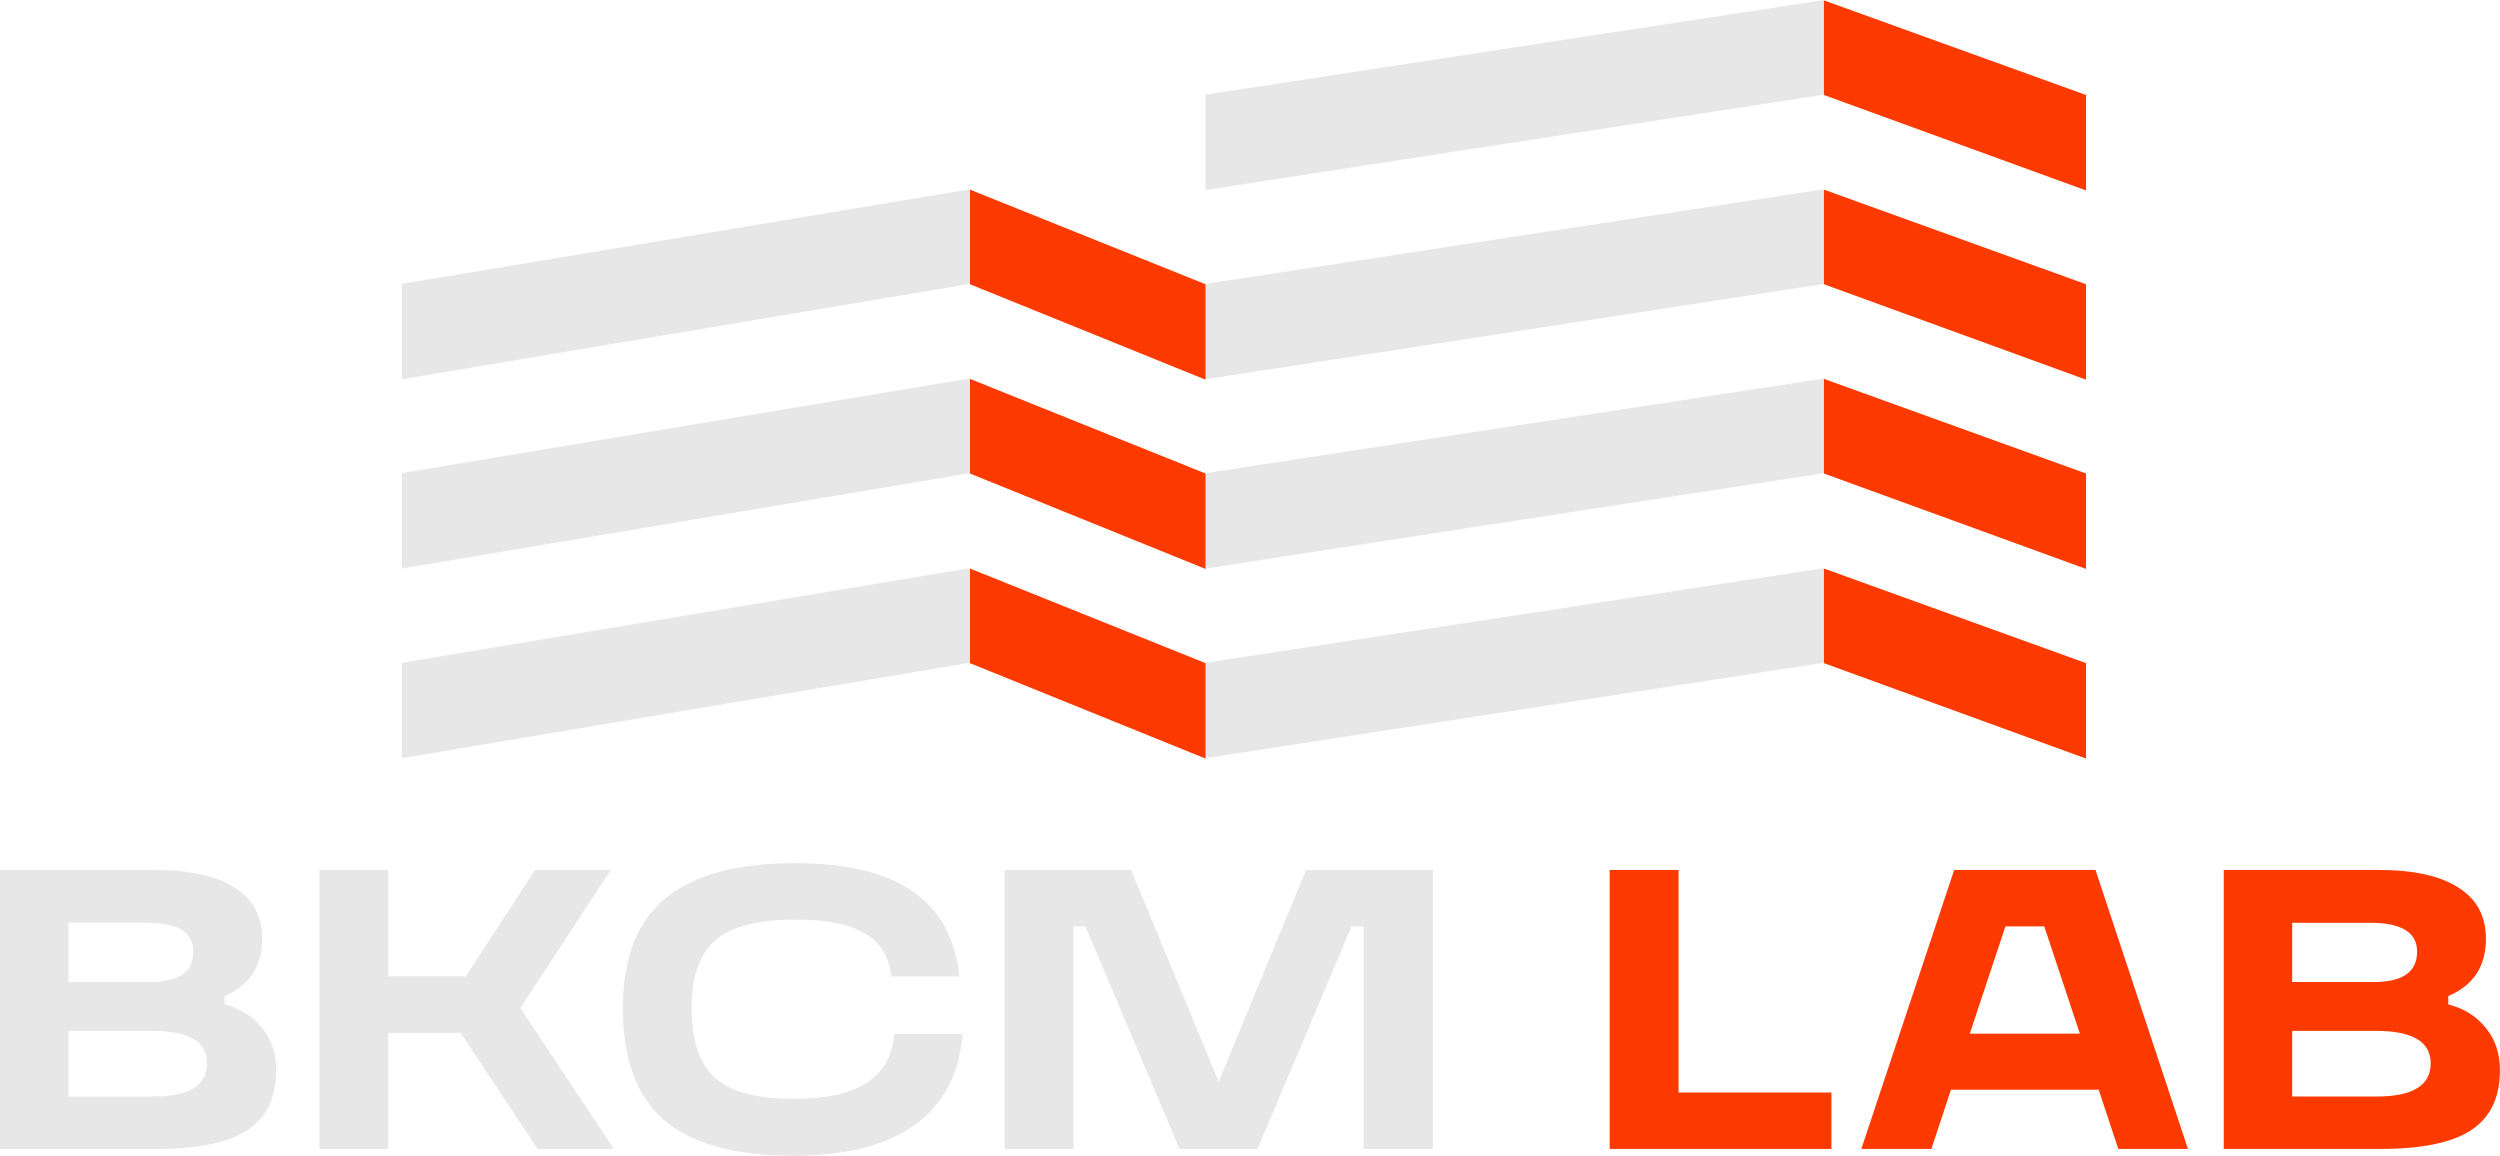 <?xml version="1.0" encoding="UTF-8"?> <svg xmlns="http://www.w3.org/2000/svg" width="2491" height="1152" viewBox="0 0 2491 1152" fill="none"><path d="M223.742 992.453V1000.83C239.43 1004.82 251.926 1012.66 261.232 1024.36C270.538 1035.79 275.191 1049.75 275.191 1066.24C275.191 1093.62 265.619 1113.56 246.475 1126.06C227.598 1138.56 197.42 1144.8 155.942 1144.8H0V866.822H154.346C189.177 866.822 215.633 872.672 233.713 884.37C252.059 895.804 261.232 912.82 261.232 935.42C261.232 962.807 248.736 981.817 223.742 992.453ZM68.2 919.467V978.494H149.56C178.276 978.494 192.634 968.39 192.634 948.183C192.634 929.039 177.079 919.467 145.971 919.467H68.2ZM68.2 1027.15V1092.56H152.352C188.247 1092.56 206.194 1081.52 206.194 1059.46C206.194 1037.92 187.981 1027.15 151.555 1027.15H68.2Z" fill="#E7E7E7"></path><path d="M611.742 1144.8H535.566L458.991 1029.14H386.804V1144.8H318.205V866.822H386.804V972.91H464.176L533.173 866.822H608.552L518.417 1004.42L611.742 1144.8Z" fill="#E7E7E7"></path><path d="M790.86 1151.59C732.365 1151.59 689.292 1139.75 661.639 1116.09C634.253 1092.16 620.56 1054.94 620.56 1004.42C620.56 955.229 634.519 918.936 662.437 895.538C690.621 871.874 734.226 860.042 793.253 860.042C894.023 860.042 948.264 897.665 955.974 972.91H888.174C885.781 952.969 876.873 938.611 861.452 929.837C846.031 920.797 823.298 916.277 793.253 916.277C755.763 916.277 729.041 923.057 713.088 936.617C697.135 950.177 689.159 972.91 689.159 1004.82C689.159 1036.99 697.002 1060.12 712.689 1074.21C728.111 1088.04 754.3 1094.95 791.258 1094.95C854.539 1094.95 887.775 1073.41 890.965 1030.34H959.165C955.974 1070.22 940.021 1100.4 911.306 1120.88C882.856 1141.35 842.707 1151.59 790.86 1151.59Z" fill="#E7E7E7"></path><path d="M1301.28 866.822H1427.71V1144.8H1358.71V923.057H1346.75L1253.02 1144.8H1175.25L1081.53 923.057H1069.56V1144.8H1000.96V866.822H1126.99L1214.34 1077.8L1301.28 866.822Z" fill="#E7E7E7"></path><path d="M1824.83 1144.8H1603.88V866.822H1672.48V1088.57H1824.83V1144.8Z" fill="#FC3A00"></path><path d="M2180.07 1144.8H2110.67L2091.13 1085.78H1943.96L1924.42 1144.8H1854.63L1947.15 866.822H2087.94L2180.07 1144.8ZM1998.2 923.057L1962.71 1029.94H2072.39L2036.89 923.057H1998.2Z" fill="#FC3A00"></path><path d="M2439.49 992.453V1000.83C2455.18 1004.82 2467.68 1012.66 2476.98 1024.36C2486.29 1035.79 2490.94 1049.75 2490.94 1066.24C2490.94 1093.62 2481.37 1113.56 2462.23 1126.06C2443.35 1138.56 2413.17 1144.8 2371.69 1144.8H2215.75V866.822H2370.1C2404.93 866.822 2431.39 872.672 2449.47 884.37C2467.81 895.804 2476.98 912.82 2476.98 935.42C2476.98 962.807 2464.49 981.817 2439.49 992.453ZM2283.95 919.467V978.494H2365.31C2394.03 978.494 2408.39 968.39 2408.39 948.183C2408.39 929.039 2392.83 919.467 2361.72 919.467H2283.95ZM2283.95 1027.15V1092.56H2368.1C2404 1092.56 2421.95 1081.52 2421.95 1059.46C2421.95 1037.92 2403.73 1027.15 2367.31 1027.15H2283.95Z" fill="#FC3A00"></path><path d="M400.384 660.374L966.474 566.091V660.374L400.384 755.445V660.374Z" fill="#E7E7E7"></path><path d="M1201.2 660.374L1817.39 566.091V660.374L1201.2 755.445V660.374Z" fill="#E7E7E7"></path><path d="M1201.2 660.768L966.475 566.485V660.768L1201.2 755.84V660.768Z" fill="#FC3A00"></path><path d="M2078.54 660.768L1817.39 566.485V660.768L2078.54 755.84V660.768Z" fill="#FC3A00"></path><path d="M400.384 471.414L966.474 377.131V471.414L400.384 566.485V471.414Z" fill="#E7E7E7"></path><path d="M1201.2 471.414L1817.39 377.131V471.414L1201.2 566.485V471.414Z" fill="#E7E7E7"></path><path d="M1201.2 471.808L966.475 377.525V471.808L1201.2 566.88V471.808Z" fill="#FC3A00"></path><path d="M2078.54 471.808L1817.39 377.525V471.808L2078.54 566.88V471.808Z" fill="#FC3A00"></path><path d="M400.384 282.848L966.474 188.565V282.848L400.384 377.92V282.848Z" fill="#E7E7E7"></path><path d="M1201.2 282.848L1817.39 188.565V282.848L1201.2 377.92V282.848Z" fill="#E7E7E7"></path><path d="M1201.2 94.283L1817.39 0V94.283L1201.2 189.354V94.283Z" fill="#E7E7E7"></path><path d="M1201.2 283.243L966.475 188.96V283.243L1201.2 378.314V283.243Z" fill="#FC3A00"></path><path d="M2078.54 283.243L1817.39 188.96V283.243L2078.54 378.314V283.243Z" fill="#FC3A00"></path><path d="M2078.54 94.677L1817.39 0.395V94.677L2078.54 189.749V94.677Z" fill="#FC3A00"></path></svg> 